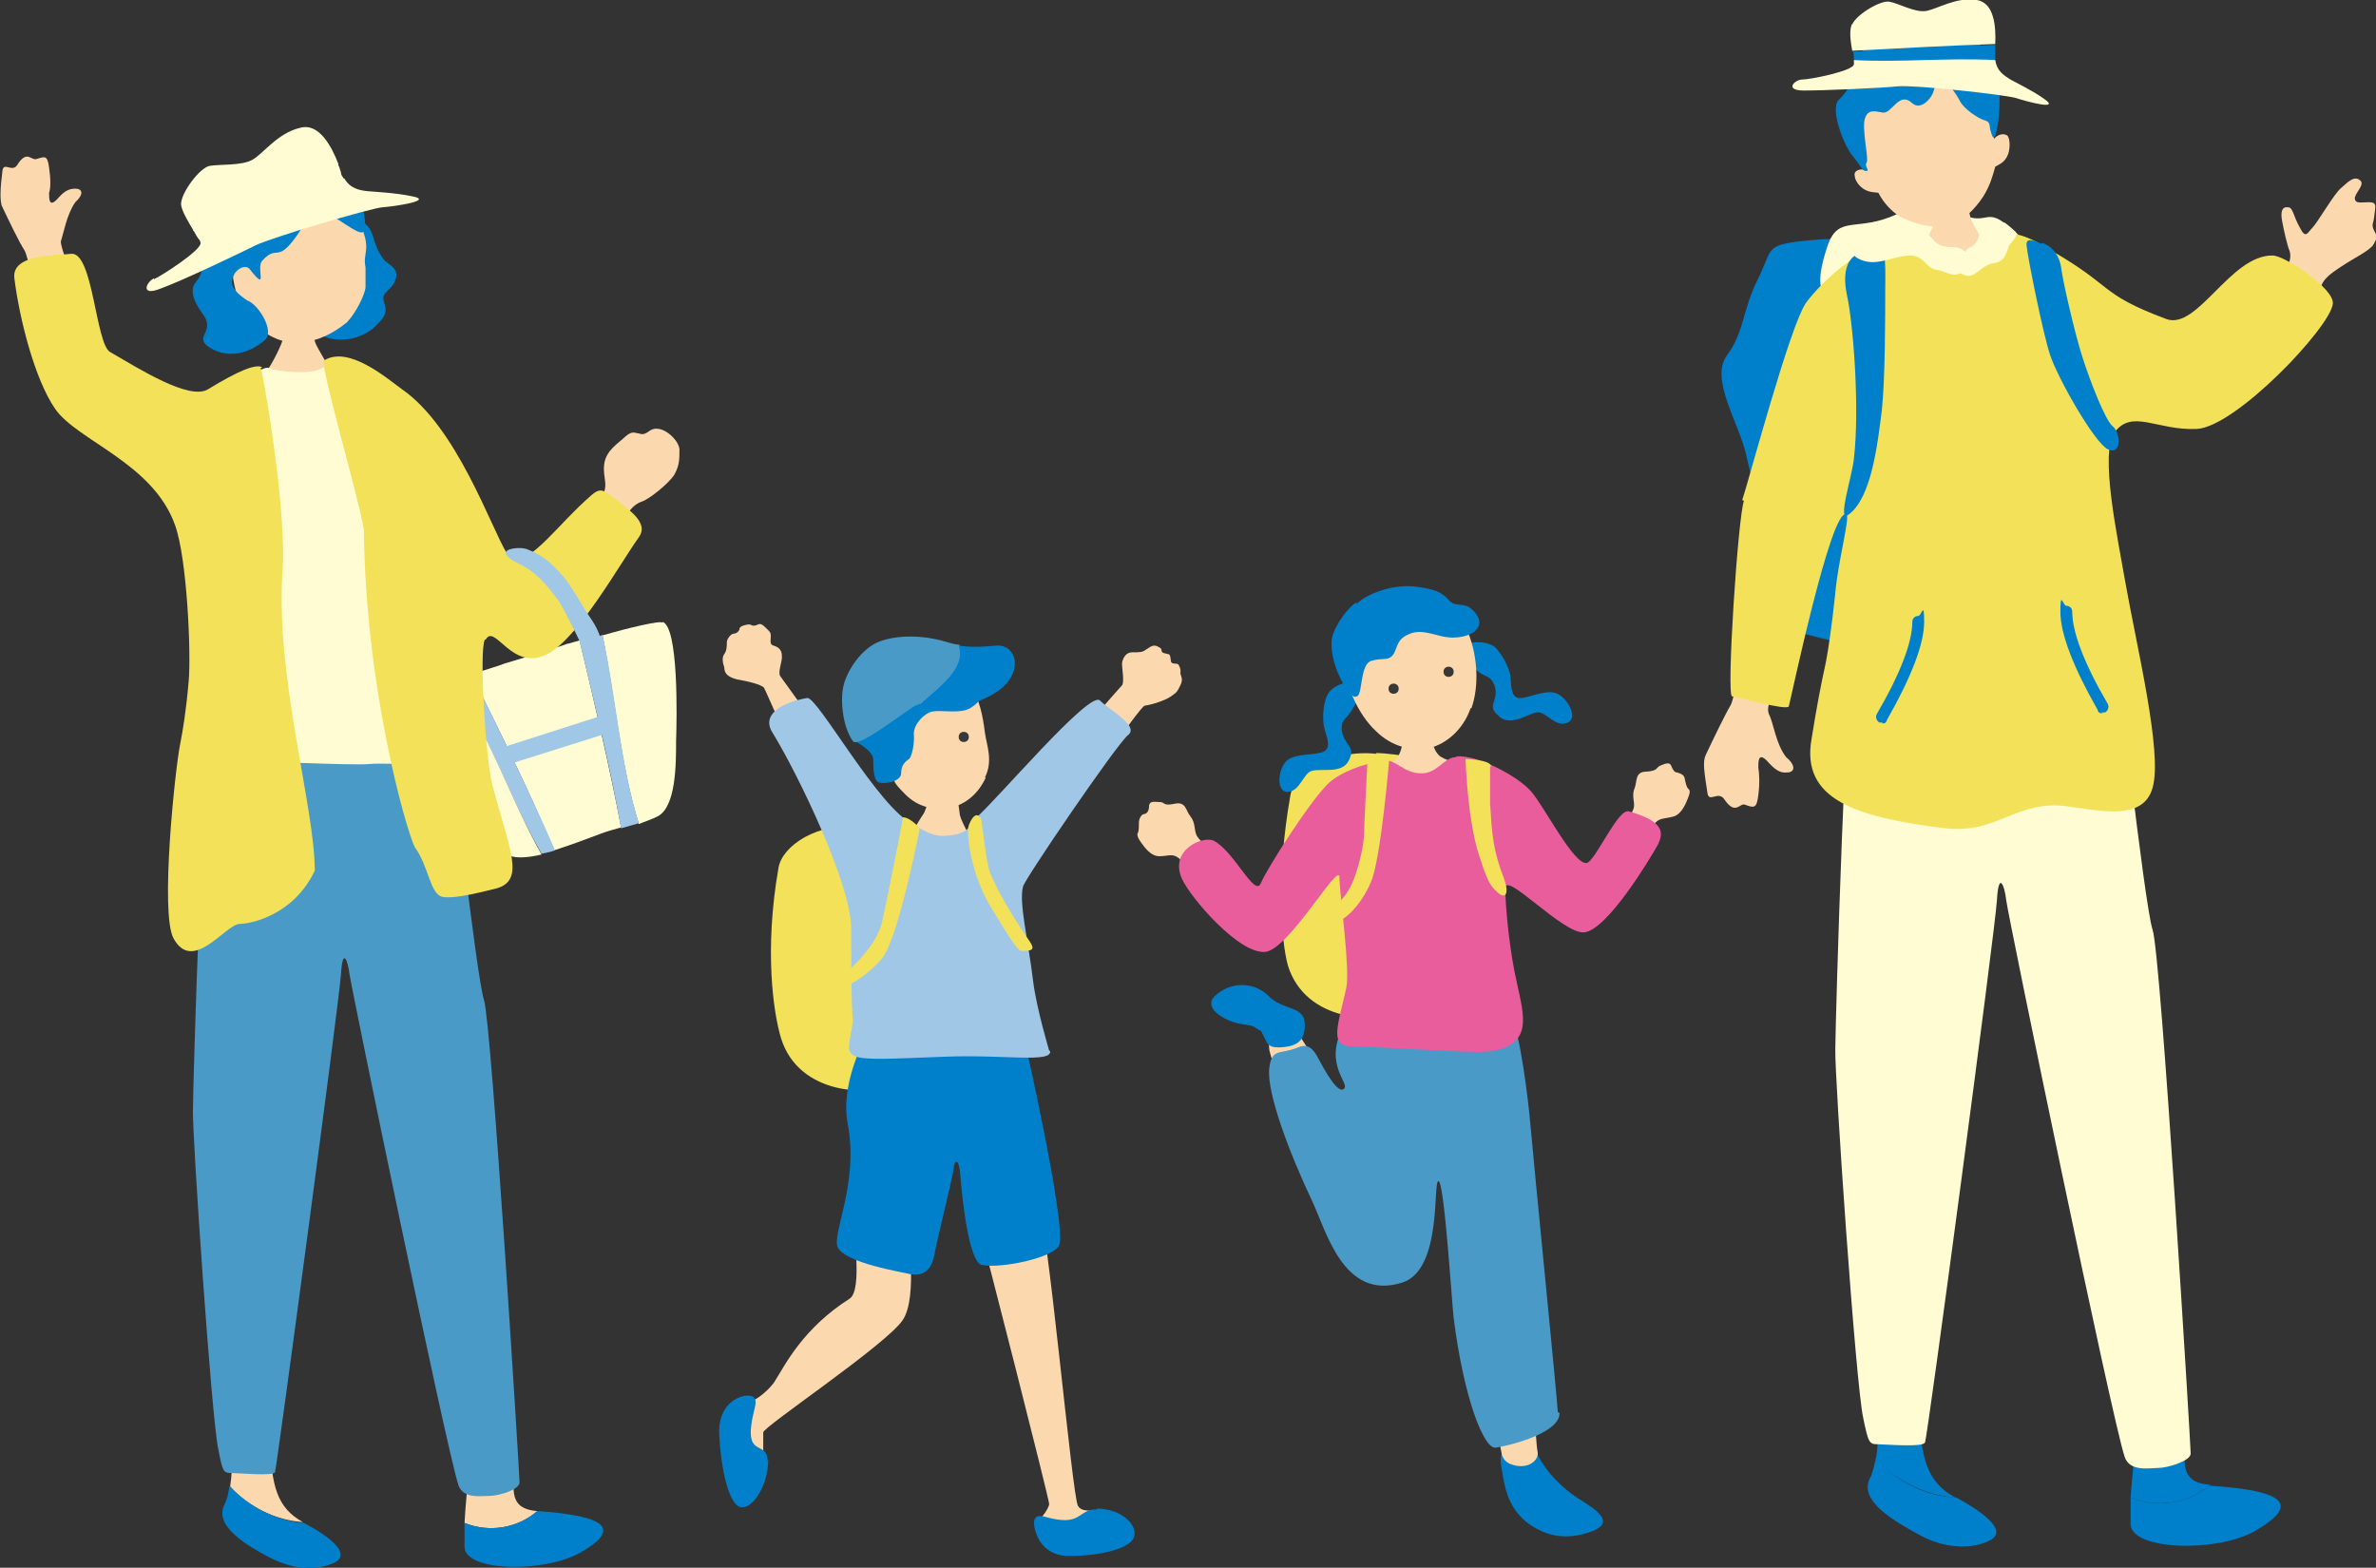 <?xml version="1.0" encoding="UTF-8"?>
<svg xmlns="http://www.w3.org/2000/svg" version="1.1" viewBox="0 0 280.8 185.3">
  <rect x="0" y="0" width="280.8" height="185.3" fill="#333333" stroke="none"/>
  <defs>
    <style>
      .cls-1 {
        fill: #f3e259;
      }

      .cls-2 {
        fill: #fbd8ae;
      }

      .cls-3 {
        fill: #4a9ac8;
      }

      .cls-4 {
        fill: #383838;
      }

      .cls-5 {
        fill: #fffcd4;
      }

      .cls-6 {
        fill: #a1c7e6;
      }

      .cls-7 {
        fill: #e95d9d;
      }

      .cls-8 {
        fill: #0080cb;
      }
    </style>
  </defs>
  <!-- Generator: Adobe Illustrator 28.7.10, SVG Export Plug-In . SVG Version: 1.2.0 Build 236)  -->
  <g>
    <g id="_レイヤー_1" data-name="レイヤー_1">
      <path class="cls-2" d="M270,32.6c.6-1.6.8-2.2.6-2.9-.3-.7-.7-2.5-.9-3.6-.2-1.1,0-1.7.7-1.6.6,0,.6,1,1.4,2.4.7,1.4.9.6,1.5,0s2.6-4.1,3.4-4.7c.7-.6,1.5-1.5,2.2-.9.7.5-.7,1.6-.6,2.2s.7.4,1.7.4.7.6.6,1.6-.4,1,0,1.8c.4.7.3.9-.1,1.6s-2.3,1.6-3.8,2.6c-1.5,1-2.4,1.6-2.6,3.2,0,0,0,.2-.1.4-1.5-.4-3-.6-4.5-1,.3-.7.6-1.2.7-1.4"/>
      <path class="cls-8" d="M261.2,175.5c-5.5-.4-1.3-5.6-3.9-10.4,0,0-3.1-2.3-3.9-.1-.6,1.6-1.3,7.8-1.6,12,3.2,1.3,6.9.7,9.4-1.5"/>
      <path class="cls-8" d="M261.2,175.5h0c-2.5,2.2-6.2,2.8-9.4,1.5v3.2c.2,3.1,10.4,3.3,14.8.7,5.1-3,3.7-4.7-5.4-5.3"/>
      <path class="cls-8" d="M221.7,172.4c.5-2.8.2-6.6.2-9.3,2.7-2,4.7-2,4.9,3.6s.9,8.5,4.3,10.3h0c-3.4-.2-7.1-2-9.5-4.6"/>
      <path class="cls-8" d="M221.7,172.4c2.4,2.7,6,4.5,9.5,4.6,3.3,1.8,6.2,4,3.9,5.1-2.2,1.1-5.4.9-8.3-.7-2.9-1.6-7.2-4-5.8-6.7.3-.6.5-1.5.7-2.3"/>
      <path class="cls-5" d="M249.7,74.5c.3,1.2,3.7,32.4,4.7,35.4s4.5,61,4.5,61.9-2.8,1.7-3.8,1.7-3.4.5-4-1.3c-1.5-4.4-13.8-64-14-65.8s-.9-3.5-1.1,0c-.2,3.5-8.2,63.5-8.5,64.1s-4.6.2-5.6.2-1.1-.2-1.7-3.1c-.9-4-3.4-40.6-3.3-43.6,0-2.9,1.3-46.8,2.3-48.7,1-1.9,30.4-.9,30.4-.9"/>
      <path class="cls-8" d="M227.6,27.8c-3.7-1-6.5-1.2-9-.2-2.4,1-1.3.4-5.7.9s-3.4,1-5.2,4.6c-1.8,3.6-1.5,6-3.6,8.9-2.1,2.8,1.5,8.1,2.3,11.9.8,3.8,3.1,11.2,3.3,14.4.2,3.2-2,5.2,2,6.2,3.9,1,11.8,3.7,16.7-.2,4.9-3.9,6.4.5,6-11.8-.3-12.3.8-32.5-6.7-34.5"/>
      <path class="cls-5" d="M236.8,26.3c-1.9-1.4-2.1,0-4.3-.7s-2-.9-3.9-.1-2.6-1.1-4.4-.2c-4.7,2.2-6.9,0-8.2,3.7-2.9,8.6,2,6,5.6,5.7,3.6-.3,4-.4,7.8-.5,3.8,0,8.3,1.1,9.3-.5,1-1.7,2.2-4.5-1.8-7.4"/>
      <path class="cls-2" d="M229.3,23.4c.2,0,2.8.2,3.1.2.1.5.4,2.1.7,2.7s2.1,3.7,2.3,4c-2.9,2.7-7,2.3-9-.1.5-.3,2.1-3.3,2.4-4.4.2-.8.5-2.1.5-2.4"/>
      <path class="cls-2" d="M235.7,16.5c-.8-5.1-3.7-10.9-9.9-9.6-6.2,1.3-6.8,8.2-5.4,13.2-.4-.2-1.4,0-1.2.7,0,.4.4,1.1,1,1.5.7.5,1.5.4,1.8.5.6,1.2,1.6,2.2,2.4,2.7,1.1.7,3.7,1.6,5.8,1.2,1.6-.3,3.3-2.1,4.2-3.5.8-1.3,1.1-2.4,1.4-3.5.3-.2,1-.4,1.4-1.2.4-.7.4-2.2,0-2.5-.7-.4-1.4.2-1.5.4"/>
      <path class="cls-8" d="M227.2,4c-.6-.4-2.9-1-4.9.2s-2.9,2.5-3,3.7-.8,2.8-2,3.9c-1.1,1.1.7,5.6,1.7,6.7,1,1.2,1.1,1.8,1.6,1.7.4,0-.3-.6,0-1,.3-.3-.6-4-.2-5.2.4-1.2,1.3-.8,2.1-.7,1.1.2,1.9-2.6,3.5-1.1,1,.9,2.3-.6,2.5-1.4s.8-1.3,1.5-1c.3.2,1.1,1.1,1.6,2.1s2.2,2.1,2.9,2.3.6.5.7,1.1c.2.6.4,1.8.8,0,.4-1.8.5-5.6-.2-7.6-.7-2-3.6-4.1-5.3-3.8s-2.9.5-3.5-.2"/>
      <path class="cls-2" d="M206.4,75.3c-1.1,3.1-1.3,7.1-1.9,8.1-.6,1-2,3.9-2.9,5.8-.4.8-.2,2,.2,4.6.2,1.1,1.3-.4,2,.7,1.3,1.9,1.8.4,2.4.6,1.1.4,1.4.5,1.6-1.1.2-1.6.1-2.6,0-3.3,0-.7,0-1.8,1-.8.9,1,1.5,1.5,2.4,1.4.9,0,1.1-.8-.1-1.8-1.2-1.5-1.5-4-2-5s.4-2.2,1.2-4.4c.8-2.2-2.9-7.9-4-4.7"/>
      <path class="cls-1" d="M205.9,59.1c.7-2,5.7-20.9,7.6-23.4,1.9-2.5,4.9-4.9,6-5.4,1.4-.8,5.9-1.5,6.8-1.1h0c.4,0,.6,0,.8.1.9.4,6.2,1,7.3-.4v-.6c3.2-1.9,6.3.3,8,1.3,7.5,4.3,5.6,5.1,13.6,8.1,3.7,1.4,7.6-7.6,12.6-7.5,1.4,0,7.3,3.9,7.1,5.7-.3,2.8-11.5,14.6-16.1,14.8-4.7.2-7.6-2.4-9.7.4-1.8,2.4.4,12.6,1.2,17.3,1.4,8,4.5,20.5,3.3,24.7-1.1,4-6.3,2.7-10.1,2.2-6-.8-8.2,3.3-14.4,2.6-10.6-1.3-17.1-3.4-15.8-10.6.6-3.7,1-5.9,1.7-9.1.3-1.6.7-4.3,1.1-8.1.3-3.7,1.8-9.1,1.3-9.3-1.8-.9-6.6,22.1-6.8,22.7-.3.5-6-1.1-6.7-1.2-.7,0,.7-21.2,1.4-23.1"/>
      <path class="cls-8" d="M241.3,28.7c1.1.3,2.1,1.4,2.3,3,.2,1.6,1.6,7.7,2.5,10.5s2.7,7.5,3.6,8.2c.9.7,1.1,3.5-.6,2.7-1.6-.8-5.9-8.4-6.8-11.1-.9-2.7-2.7-11.8-2.8-13s1.3-.3,1.8-.2"/>
      <path class="cls-8" d="M221.7,29.4c-.7,0-1.6.3-2.3.7-.8.4-1.8,1.7-1.1,4.9.7,3.2,1.5,13.1.8,19.2-.2,2.1-2.1,7.8-.6,6.6,2.7-2,3.4-8.4,3.9-12.3.4-3.8.4-11.4.4-14s.2-5.3-.9-5.3"/>
      <path class="cls-5" d="M235.4,26.2c-.7,0-.8-.9-1.2.3-.4,1.3-.2,1.4-.7,2.2-.5.8-1.4.2-1.4,2.2s-1.1,1-.2,1.5c1.5.8,2-1,3.7-1.3,1.7-.2,1.5-1.8,2-2.3.7-.8,1.1-1.3,0-1.8s-1.5-1-2.2-.9"/>
      <path class="cls-5" d="M232.6,31.2c0-.8,0-1.9-1.8-2-1.8,0-2-.5-2.8-1.4-.8-1-1.1-1.3-2.1-1.5-1.1-.2-6.5,1.3-6.5,2.2s-.9,1.4.1,2c2.1,1.2,3.9-.2,6.2-.3,1.8,0,1.8,1.5,3.2,1.7,1.4.2,2.4,1.5,3.8-.7"/>
      <path class="cls-5" d="M218.9,2.9c.4-1.1,3.3-2.9,4.4-2.7,1.1.2,3,1.3,4.3,1.1C228.9,1.1,231.2-.4,233.6,0c2.1.3,2.3,3.2,2.2,5.2-5.8.2-11.2.5-16.9.8-.2-1.1-.4-2.5,0-3.2"/>
      <path class="cls-8" d="M218.9,6.1c5.8-.2,11.1-.6,16.9-.8v1.9c-5.7-.3-11,.3-16.7,0,0-.3,0-.7-.1-1.1"/>
      <path class="cls-5" d="M213,9.4c.9,0,6-1,6.1-1.8v-.5c5.7.3,11-.3,16.7,0,.2,1.3,1,1.8,1.8,2.3.9.5,2.6,1.3,4,2.3,2,1.4-2.1.3-3.3-.1-1.2-.4-12.2-1.6-14-1.4-1.8.2-8.7.5-11.1.5s-1.1-1.3-.2-1.3"/>
      <path class="cls-8" d="M222.4,85.5c.3,0,.5,0,.6-.4,2.9-5.1,4.4-9,4.4-11.6s-.3-.7-.7-.7-.7.3-.7.7c0,2.4-1.4,6.1-4.2,10.9-.2.4,0,.8.3,1h.4"/>
      <path class="cls-8" d="M248.5,84.3c-.3,0-.5,0-.6-.4-2.9-5.1-4.4-9-4.4-11.6s.3-.7.7-.7.7.3.7.7c0,2.4,1.4,6.1,4.2,10.9.2.4,0,.8-.3,1h-.4"/>
      <path class="cls-1" d="M162.7,89.1c-5.3-.6-9.8,2.4-10.2,4.9-1.7,9.7-1.1,17.1-.3,20.1,2.1,6.8,10.6,6.9,13.3,5.4s5-26.2,4.5-27.8c-.8-2.6-7.4-2.7-7.4-2.7"/>
      <path class="cls-8" d="M180.8,169.7c-1.8.1-3.8,1.2-3.4,3.5.4,2.3.6,4.7,3,6.7,2.5,1.9,5,2.1,7.7,1.1s.9-2.4-1.6-3.9c-2.4-1.6-4.6-3.9-5.7-7.3"/>
      <path class="cls-2" d="M172.7,141s6.4-1.5,6.6-.7c0,.4,0-.6.8,9.3.8,10,1.4,21.1,1.6,21.9.3,1-1.1,2.4-3.3,1.5-.4-.2-.7-.5-.9-1,0-.2-2.1-10.9-3.9-20.2-1.8-9.8-1.2-10.3-.9-10.9"/>
      <path class="cls-2" d="M151.3,121.3c1.8-.3,1-1,2.6,1.6,1.8,2.8,4.9,7.5,5.9,10,3.4-.6,7.1-.7,7.5.5,2,4.3,1.7,12.3,1,13.7-.6,1.4-1,3.1-3,3.7-2,.6-3.5.3-4.9-1.1-2-1.9-3.2-3.9-3.9-5.9-1-2.5-2.3-6.6-2.8-8.1-.9-2.6-3.7-11.2-3.7-11.7s-.4-2.5,1.2-2.7"/>
      <path class="cls-3" d="M184.1,166.9c0-1-2.9-30-3.2-33.6s-1.3-11.4-2.3-13.1c-.9-1.4-13.6-1.4-13.9-1.4-4.6.3-5,1-5.5,1.8-3.1,4.8.2,7.3-.3,8-.4.6-1.3-.1-3.1-3.5-.6-1.2-1.3-1.8-2.4-1.3-2.2.9-3.1,0-3.4,2.5-.3,2.9,2.4,10,5,15.5,1.7,3.5,3.7,12,10.7,9.8,4.8-1.5,3.6-12,4.3-12s1.6,14.7,1.8,16.2c1.2,9.5,3.6,15.6,5,15.3,2.4-.4,7.6-1.9,7.5-4.1"/>
      <path class="cls-8" d="M148.9,121.8c-1-.6-.5-.5-2.4-.8-1.9-.4-4.4-1.9-2.9-3.3,1.8-1.7,4.6-1.7,6.3,0,1.7,1.8,4.4,1.1,4.3,3.5,0,2-1.1,2.5-3,2.6-1.6,0-1.4-.6-2.2-2"/>
      <path class="cls-2" d="M199.5,93.2c-.2-.2-.3-.7-.4-1.2-.1-.5-.6-.6-.9-.7-.3,0-.5-.3-.7-.8s-.8-.2-1.3,0-.2.6-1.6.7c-1.4,0-1.1,1.1-1.4,1.9-.4.9,0,1.6-.1,2.3-.1.7-2.3,4.3-3.5,6.1-1.1,1.9-2.6,2.7-3.2,2.1-.7-.6-2.9-5.7-6.3-8.8-.7-.7-4.8-3.3-4.9-3.3-1.3-.7-4.1-1.5-5-2.1-.6-.5-.7-1.1-.8-1.2-.3-.5-.5-1.5-.6-2-.3,0-2.6.2-2.8.2,0,.3-.2.7-.3,1.5,0,.3-.2,1.4-.9,2-1.2.6-3.3,1.2-5.5,2.5-2.8,1.6-5.2,4.5-5.2,4.5-1,1.6-2.4,3.3-2.7,4-.4,1-1.1,3.7-1.5,4.2-.5.7-2,.3-3.6-1.3s-4.6-4.4-4.9-5.1-.1-1.4-.7-2.2c-.6-.7-.5-1.8-1.9-1.5s-1.1-.2-1.7-.2-1.2-.2-1.3.4c0,.6-.2.9-.5,1-.3,0-.6.3-.7.9,0,.5,0,1-.1,1.3-.2.2,0,.7.3,1.1s1.1,1.7,2.2,1.7,1.6-.4,2.4.3c.8.6,6.2,6.9,8.7,8.4,2.3,1.4,4.1-.5,4.8-1.5.4-.6.9-1.3,1.5-2,.9-1.1,4.4-7.9,4.7-4.2.4,2.6,2.9,9.9,2.5,14.6-.1,1.3,13.7,2,13.3-.8-.7-4,1.7-8.5,2.1-12.8,1.3-.9,2.6.7,3.4,1.3,1.1.9,2.8,2.2,3.8,3.1.9.8,3.1,2.1,5,.2,2-2.1,5.7-9.6,6.3-10.4s1.3-.6,2.3-.9,1.5-1.7,1.7-2.2.3-.9,0-1.1"/>
      <path class="cls-8" d="M173.1,76.2c.7-.4,2.8-.5,3.7.4.9,1,1.6,2.5,1.7,3.3.1.9,0,2.5,1,2.6s3-1,4.3-.6,2.8,2.8,1.5,3.5c-1.5.7-2.6-1.4-3.7-1.2-1.1.2-3.1,1.7-4.4.5-1.2-1-.7-1.4-.5-2.3s-.1-2.1-1.1-2.5c-.8-.3-2.2-1.5-2.5-2.1-.4-.8-.5-.9,0-1.5"/>
      <path class="cls-8" d="M160.1,80.5c-.8,0-2.8.5-3.3,1.8-.5,1.2-.5,2.9-.3,3.7.2.9.9,2.3,0,2.8s-3.2.2-4.3,1-1.5,3.7-.1,3.8c1.6,0,1.9-2.3,3-2.5,1.1-.3,3.5.4,4.3-1.2.7-1.4,0-1.6-.4-2.4-.5-.8-.7-2,.1-2.7.6-.6,1.5-2.2,1.6-2.9,0-.9.1-1-.6-1.4"/>
      <path class="cls-2" d="M173.8,83.7c-.9,2.6-2.9,4.2-4.8,4.7-1.9.4-4.4,0-6.4-2-4.2-3.9-6.7-14.5,2-16.5,8.6-2,11.2,8.5,9.3,13.8"/>
      <path class="cls-8" d="M160.3,71.4c1.2-1.2,4.1-2.3,6.7-2.1,2.6.3,3.4.7,4.2,1.6.7.9,1.8.3,2.6,1,.9.7,1.4,1.7.7,2.5s-2.4,1.2-4.1.8c-1.7-.4-2.7-.8-4-.2-1.3.6-1.2,1.4-1.7,2.3-.6.9-1.3.4-2.6.8-1.3.3-1.1,3.6-1.6,4.1s-1.1-.3-1.7-1.3c-1-1.7-1.6-3.8-1.4-5.4.3-1.6,2-3.8,2.9-4.3"/>
      <path class="cls-7" d="M172,89.5c-1.3,0-2.2,2-4.1,1.9-1.9,0-3-1.6-4.1-1.5-1.1,0-4.7.9-6.6,2.5-2.1,1.8-7.5,10.3-8.2,12s-3.1-3.7-5.5-5c-1.2-.7-5.4,1-3.8,4.5,1,2.2,6.8,9,9.9,8.6,2.8-.4,8.7-10.8,8.7-8.8s1.3,10.9.8,13.1c-1.1,4.9-2.1,7,1.1,6.9,2.8,0,13.7.8,15.5.6,5.6-.6,4.4-4.2,3.6-8-.9-3.8-1.4-9.2-1.4-11.3s6.8,5.4,9.3,5.2c2.7-.2,7.8-8.7,8.7-10.3.7-1.4.9-2.8-3.4-4-1.3-.4-4,6-5,6.1-1.5.2-4.9-6.5-6.5-8.4s-6.5-4.4-8.8-4.2"/>
      <path class="cls-1" d="M176.2,90.6c.1-.8-3-.9-3-.9,0,0,.2,7.1,1.6,11.4.8,2.5,1.2,3.5,2,4.2,1.2,1.2,1.6.3.9-1.6-1.6-4-1.4-7-1.6-8.6v-4.5"/>
      <path class="cls-1" d="M161.7,89.7c.7-.3,2.5-.2,2.5-.2,0,0-1,12.2-2.2,14.8-.8,1.9-2.3,3.9-3.8,4.6,0,0-1.9,0,.7-3,1.3-1.5,2.2-5.4,2.3-7.1,0-1.3.4-8.1.4-9.1"/>
      <circle class="cls-4" cx="171.2" cy="79.4" r=".6"/>
      <circle class="cls-4" cx="164.7" cy="81.4" r=".6"/>
      <path class="cls-1" d="M101.9,97.7c-5.3-.6-9.5,2.3-9.9,4.9-1.7,9.7-.6,17.1.3,20.1,2.1,6.8,10.6,6.9,13.3,5.4,2.7-1.5,5-26.2,4.5-27.8-.8-2.6-8.2-2.6-8.2-2.6"/>
      <path class="cls-2" d="M116.5,91.9c-1,2.2-2.8,3.4-4.5,3.6-1.6.2-3.4,0-5-1.6s-1.2-1.5-1.5-2.1c-2.3-4.3-2.4-11.4,4.2-12.4,5.1-.7,6.2,3.2,6.7,7.2.2,1.5,1,3.3,0,5.3"/>
      <path class="cls-2" d="M104.7,101.1c.4-.3,2.4-2.3,3.5-3.4.4-.7.8-1.3,1-1.6.3-.6.8-2.4.9-2.9.3,0,2.7.2,2.9.2,0,.3.3,1.7.4,2.6,0,.5.4,1.3.8,2.1.5.9,1.7,2.3,2.3,3.2,1.5,2.4-12.9.5-11.8-.2"/>
      <path class="cls-8" d="M115.5,78.3c-.6-.5-1.3-1-2.9-.7-1.6.4-3.9,1-4.9.4s-2.5-.6-3.1-.2c-.7.4-1.5,2.2-1.3,3.2,0,1-.5,1.8-1.4,2-1,.2-1.8,1.1-1.7,2,0,.9.4,2.3,1.2,2.8.8.5,1.8,1.2,1.8,2s0,2.5.7,2.7c.9.2,2.6-.2,2.6-1.1s.4-1.3.8-1.6c.5-.2.8-2,.7-3.1,0-1.1,1.2-2.4,2.2-2.6.9-.2,2.8.2,4-.2s2.4-1.9,2.3-2.9c0-1-.2-1.9-1-2.8"/>
      <path class="cls-2" d="M87,165.7c.6-.8,1.3-.5,1.8-.2.4.2,2.3-1.4,2.8-2.3,1.2-1.9,3.3-6.2,8.8-9.7,1.6-1,.4-8.3.4-9.8,0,0,5.9-.5,6.2.5.3,1.1,1.5,9.1-.3,11.8-1.9,2.9-16.6,12.7-16.5,13.3v2.5c0,1.8-.2,4-.8,4.9-1,1.6-2.8.3-3.1-.5-.4-.8-.3-2.4-.6-4.2s.2-5,1.3-6.4"/>
      <path class="cls-2" d="M124,177.8c0-.6-7.8-31.2-8.4-33.2,0,0,6.1-2.3,7.1-1.9,1,.4,4,34.2,4.7,35.3.4.6,1,.5,1.9.6.8,0,1.9.2,2.9,1.1,2,1.8-.4,3.2-3.3,3.5-2.9.3-5.8-.8-6.2-2-.2-.6,0-1.4.5-2s.8-1.2.8-1.5"/>
      <path class="cls-8" d="M103.1,120.9c0,.3-4,6.5-2.9,12,1.3,7-1.9,12.9-1.2,14.5.8,1.9,7.9,3,8.6,3.2.7.1,2.3.3,2.8-2.2s2.2-9.4,2.3-10.2c0-.8.6-1.8.8.8.2,2.6,1,10.1,2.5,10.5,2.3.5,8.8-.9,9.2-2.4.8-2.5-4.2-24.7-4.5-25.8-.4-1.1-17.5-.3-17.5-.3"/>
      <path class="cls-8" d="M129.6,178.4c-2.3,0-1.7,2.1-6,.9-1-.3-1.4,0-1.4.7s.6,4,4.3,3.9c3.6,0,7.1-.9,7.5-2.2.5-1.2-1.1-3.3-4.3-3.4"/>
      <path class="cls-8" d="M90.7,172.6c0-2.5-3,0-1.6-5.8.3-1.1.3-1.6-.3-1.8-1.1-.3-4,.7-3.8,4.6.2,4,1.1,8,2.4,8.5,1.2.5,3.3-2,3.4-5.5"/>
      <path class="cls-2" d="M106,99.1c-.2-.9-2.6-2.7-3.9-4.9-3.3-5.3-9.7-14-9.9-14.3-.3-.5.3-1.8.2-2.4,0-.6-.3-1-1-1.2s0-1.2-.5-1.7-.9-1-1.3-.8-.6.2-1,0c-.4,0-1.2.2-1.2.5s-.4.6-.7.6-.8.6-.8,1,0,1-.3,1.4-.2,1,0,1.6c0,.6.3,1.1,1.5,1.4,1.2.2,2.9.6,3.2,1,.2.3,5.3,12.2,8,17.2,1.1,2,2.4,3.9,4.4,2.4,1.1-.9,3.3-1.9,3.3-1.9"/>
      <path class="cls-2" d="M117.4,98.2c2.8-1.6,3.5-3.1,4.5-4.5,4.2-5.4,10.5-12.5,10.7-12.7.3-.3,0-2.1,0-2.5s.3-1.4,1.2-1.4,1.2,0,1.6-.3c.4-.2.8-.7,1.4-.4s.4.3.5.6c.1.2.3.2.7.3.4,0,.3.6.4.9,0,.3.7.2.8.3.1,0,.4.6.3,1,0,.4.4.7,0,1.5s-.4.8-1.1,1.3c-.7.5-2.3,1-3.1,1.1-.3,0-2.8,3.5-5.5,7.3-2.3,3.2-5.2,8.1-6.6,10-.6.9-6.3,8.5-6.4,8.5-.2,0-3.4-2.9-4.4-3.1-1.8-.3,1.3-6.6,5.1-7.7"/>
      <path class="cls-6" d="M124,124.2s-1.5-5-1.9-8.2c-.6-5-1.7-9.3-1.2-11.2,0-.6,11.1-16.9,12.4-17.9,1.4-1.1-2.1-2.9-3.3-4.1-1.2-1.3-12.4,12-14.7,13.9-.6.5-.4,2-3.9,2.1-1.6,0-2.9-1.1-3.5-1.4-4-1.8-11.3-15.1-12.5-14.9-2.9.5-5.5,1.9-4.1,4.1,3,4.9,9.3,17.9,9.3,23.2s0,8.6.2,10.9c-.7,4.9-2.3,4.7,10.8,4.2,7-.3,12.8.8,12.5-.7"/>
      <path class="cls-3" d="M113.4,76.2c-.5,0-1.1-.2-1.8-.4-2.4-.7-5.4-.8-7.6,0s-3.9,3.5-4.3,5.2c-.4,1.5-.2,4.8,1.1,6.6.6.8,4.9-2.6,7.2-4.1.3-.2.7-.3,1-.4,2.1-1.9,5.3-4.1,4.4-6.8"/>
      <path class="cls-8" d="M117.8,76.3c-2.1.2-3.2.2-4.5,0,.9,2.7-2.3,4.9-4.4,6.8,1.9-.4,3.7,1.4,7.8-.7,4.6-2.2,3.7-6.3,1-6.1"/>
      <path class="cls-1" d="M115.8,96.6c-.6-.9-1.4.9-1.4,1.4,0,2.8,1.1,6.8,3,9.7,1.2,1.9,2.7,4.6,3.3,4.7,1.7,0,1.6-.3.6-1.7-2.2-3.3-3.2-5.1-4.2-7.3-.6-1.4-.9-5.5-1.2-6.8"/>
      <path class="cls-1" d="M106.7,96.6c.9,0,2,1.3,2,1.3,0,0-2.3,11.9-4.2,15-.6,1-3.2,3.4-4.9,3.7,0,0,0-1.2,1.5-2.7s2.8-3.2,3.2-5.2c.3-1.3,2.3-11.1,2.4-12.1"/>
      <circle class="cls-4" cx="113.9" cy="87.1" r=".6"/>
      <path class="cls-2" d="M53.2,57.7c.3-.7,8.1,13.5,11.2,9.1,2.1-3,4.4-5.3,5.7-6.6.3-.5.6-.8.8-1.1,1.2-1.7.3-2.5.5-4.2s1.7-2.5,2.5-3.3c.7-.6,1-.5,1.4-.4.4,0,.6.4,1.5-.3,1.3-.9,3.4,1,3.5,2.2,0,1.2,0,1.9-.6,3-.7,1.1-3.1,3-3.9,3.2-.8.3-1.3.9-1.7,1.5-.9,1.7-1.6,3.4-3,5.4-.9,1.4-3.1,4.6-4.1,6.1-2.3,3.4-5.9,3.5-8,2.9-5.7-1.5-10.8-13.5-11.4-13.9,0,0,4.9-2.4,5.4-3.7"/>
      <path class="cls-5" d="M55.8,79.7c1.7-.6,3.2-1,3.9-1.3,1.1-.3,7.2-2.2,7.3-2.3.2,0,.7-.2,1.5-.4,1.7,7.2,3.5,14.7,4.9,22.1-.7.2-1.5.4-2.3.7-1.1.4-3.4,1.3-5.6,2-3-7.1-6.3-13.8-9.8-20.8"/>
      <path class="cls-6" d="M55.8,79.7c3.4,7.1,6.7,13.7,9.8,20.8-.5.2-1.1.3-1.6.4-3.8-6.6-6.2-14-10.4-20.5.8-.3,1.5-.5,2.3-.8"/>
      <path class="cls-5" d="M47.3,82.8c.5-.3,3.4-1.3,6.3-2.3,4.3,6.5,6.7,13.9,10.4,20.5-1.7.4-3.3.5-4,0-1.2-1-3.9-4.5-5.1-6.3-1.1-1.7-3.2-4.9-4.9-6.8-1-1.2-3.5-4.5-2.7-5"/>
      <path class="cls-5" d="M78.3,73.5c1.9.6,1.7,11.3,1.6,14.1,0,2.7,0,7.8-2.2,8.9-.8.4-1.5.6-2.2.9-2.2-7-2.8-15.1-4.3-22.3,3.1-.9,6.9-1.8,7.1-1.5"/>
      <polygon class="cls-6" points="72 84.3 58.9 88.5 59.6 90.5 72.3 86.5 72 84.3"/>
      <path class="cls-6" d="M71.2,75c1.6,7.2,2.1,15.3,4.3,22.3-.7.2-1.4.4-2.1.6-1.3-7.4-3.2-15-4.9-22.1.7-.2,1.7-.5,2.6-.7"/>
      <path class="cls-2" d="M33.9,38c.2,0,2.6.2,2.8.2,0,.4.4,1.9.6,2.4.2.5,1.9,3.4,2.1,3.6-2.7,2.4-6.4,2.1-8.2,0,.5-.3,1.9-3,2.2-4,0-.7.4-1.9.4-2.2"/>
      <path class="cls-2" d="M15.3,52.6c-2.4-1-7.9-5.6-8.7-8.7-1.5-6-3.3-13.7-3.7-14.3-.6-.9-1.9-3.6-2.7-5.3C0,23.6,0,22.4.3,20.1c.2-1,1.2.4,1.8-.7,1.1-1.7,1.6-.4,2.2-.6,1-.3,1.3-.5,1.5,1,.2,1.4.2,2.4,0,3,0,.7,0,1.7.9.8.8-.9,1.3-1.3,2.2-1.3s1,.7,0,1.6c-1,1.4-1.4,3.7-1.7,4.6-.2.6,2.5,7.4,4.6,12.7,1.2,3,8.3,5.4,8.6,6.1.7,2-2.3,6.3-5.1,5.1"/>
      <path class="cls-2" d="M63.5,178.6c-5.1-.4-1.2-5.2-3.6-9.5,0,0-2.9-2.1-3.6-.1-.5,1.5-1.2,7.1-1.4,11,3,1.2,6.3.6,8.6-1.4"/>
      <path class="cls-8" d="M63.5,178.6h0c-2.3,2-5.7,2.6-8.6,1.4v2.9c.2,2.9,9.5,3,13.7.6,4.7-2.7,3.4-4.3-5-4.9"/>
      <path class="cls-2" d="M27.2,175.7c.4-2.6.2-6.1.2-8.6,2.5-1.9,4.3-1.9,4.5,3.3s.8,7.8,3.9,9.5h0c-3.2-.2-6.5-1.8-8.7-4.3"/>
      <path class="cls-8" d="M27.2,175.7c2.2,2.4,5.6,4.1,8.7,4.3,3.1,1.6,5.7,3.7,3.6,4.7-2.1,1-4.9.8-7.6-.6-2.7-1.4-6.6-3.7-5.4-6.2.3-.6.5-1.3.6-2.2"/>
      <path class="cls-3" d="M52.9,85.7c.2,1.1,3.4,29.8,4.3,32.5.9,2.8,4.2,56.1,4.2,57s-2.5,1.6-3.5,1.6-3.1.4-3.7-1.2c-1.4-4.1-12.7-58.9-12.9-60.5-.2-1.6-.8-3.2-1,0s-7.6,58.4-7.8,58.9-4.3.1-5.2.1-1-.2-1.5-2.8c-.8-3.6-3.1-37.4-3-40.1,0-2.7,1.2-43,2.2-44.8.9-1.7,28-.8,28-.8"/>
      <path class="cls-5" d="M43.2,47.7c-2.2-2.7-4.2-5.2-4.8-4.5-.9,1.3-5.8.7-6.6.3-.8-.4-4.1,2.4-5.3,3.1-.2,0-1.2,2-1.6,3.3,0,6.8.8,8.7-.2,15.5.1.6,0,2.3,0,3.3-.2,1.7-.7,16-1.3,18.9-.6,2.9-.6,3.8.5,3.5,1.2-.3,2-1.1,3.8-1.2,1.8,0,14.1.6,16,.4,1.9-.2,9,.4,9-.4s-1.5-13.8-2.9-20.6c-1.9-9.1-4.4-13.1-6.4-21.7"/>
      <path class="cls-1" d="M57.4,75.6c1.1-2,3.1,3.9,7.3,1.7,3.7-1.9,8.7-10.9,10.8-13.8,1.1-1.5-.7-2.9-2.1-4-2.7-2.1-2.3-2.1-5,.4-3.4,3.3-6.9,8-8.5,5.5-1.9-3.1-5.9-14.9-12.4-19.4-1.8-1.3-6.3-5.2-9.2-3.4-.6.3,4.2,16.6,4.7,20,.2,18.7,4.9,35.1,6,37.5,1.7,2.3,1.8,5.6,3.3,5.9s5.1-.7,6.4-1c3.4-1,1.5-4.6-.5-12.2-.8-2.9-1.6-15.9-.9-17.2"/>
      <path class="cls-1" d="M31,43.4c-.8-.4-2.8.4-6.4,2.6-2.2,1.4-8.3-2.5-11.6-4.4-1.7-1-2-11.9-4.6-11.6-1.3.2-7.1-.1-6.7,2.9.6,4.8,2.4,11.9,4.8,15.4,2.6,3.8,11.6,6.4,14.2,13.8,1.4,3.9,1.9,15,1.6,18.4-.3,3.5-.7,5.9-1,7.4-.6,2.9-2.4,20-.8,23,2.3,4.2,6.1-1.6,7.8-1.7,1.3,0,6.4-1,8.9-6.3,0-7.6-4.7-22.9-3.8-35.5.5-7.4-2.4-23.8-2.6-23.9"/>
      <path class="cls-8" d="M44.7,38.2c-1.5,1.8-4.4,2.4-6.3,1.6-3.9-1.6.8-4.4,1.3-6.2.4-1.3.5-3.6,1-4.5s-.2-5.8,2.8-2.3c.8.9.5,2,1.8,3.8.4.6,1.8,1,1.5,2.2-.3,1.4-1.4,1.5-1.5,2.4,0,.8.9,1.6-.6,3"/>
      <path class="cls-2" d="M29.1,37.2c1.9,2.5,4.4,3.5,6.5,3.3,2-.2,3.8-1.1,5.4-2.4,1.2-1.3,2.1-3.3,2.2-4.1,0-.7,0-1.6,0-2.4-.4-1.9.9-2-.9-5.7-.5-1.1-3.7-6.2-9.2-5.8-4.8.3-7.8,11.9-3.9,17.1"/>
      <path class="cls-8" d="M36.4,25.8c1.2-3,6.4,3.2,6.7,1.3.6-4.8-5.6-8.1-7.9-8.3-3.2-.3-10.6,3.8-11.2,8.2-.5,3.5.6,4.6-.9,6.4-.8,1,0,2.6,1,3.9,1.3,2-1.3,2.5.7,3.8,2.5,1.5,5,.4,6.5-.9,1.2-1-.7-4.2-2.1-4.7-2.1-1.4-1.9-2.2-1.6-2.9.3-.8,1.4-1.4,1.9-.8,2.3,2.9.7-.1,1.5-1,2.1-2.3,1.6,1.3,5.4-5"/>
      <path class="cls-6" d="M68.8,76.4c-.7-1.5-2.3-4.7-2.8-5.4-1.2-1.7-2.5-3.1-3.8-3.9-1.2-.7-2-.9-2.4-1.6-.4-.6,1.7-1,2.7-.5,1,.4,2.1,1,3.3,2.3,1.3,1.3,1.9,2.4,3,4.2.9,1.6,1.6,2.1,2.2,4,.2.6-2.3,1.1-2.4.9"/>
      <path class="cls-5" d="M21.4,24.1c0-1.3,2.2-4.3,3.4-4.5,1.2-.2,3.7,0,5-.7s3-3.2,5.7-3.8c2.2-.6,3.7,2.2,4.5,4.3-5.9,2.6-11.3,5.3-17.1,7.9-.6-1-1.4-2.3-1.5-3.1"/>
      <path class="cls-5" d="M22.8,27.2c5.8-2.6,11.2-5.3,17.1-7.9.2.4.3.8.4,1.1,0,.3.2.5.4.8-6,2.1-11.2,5-17.2,7.1-.2-.3-.4-.6-.6-1"/>
      <path class="cls-5" d="M18.2,33c.9-.4,5.7-3.5,5.5-4.3,0-.1-.1-.3-.2-.5,6-2.1,11.2-5,17.2-7.1.7,1.2,1.8,1.4,2.8,1.5,1.2.1,3.3.2,5.2.6,2.7.5-2.1,1.2-3.5,1.3s-13.2,3.6-15,4.5-8.7,4.2-11.2,5.1c-2.5,1-1.7-.8-.8-1.2"/>
    </g>
  </g>
</svg>